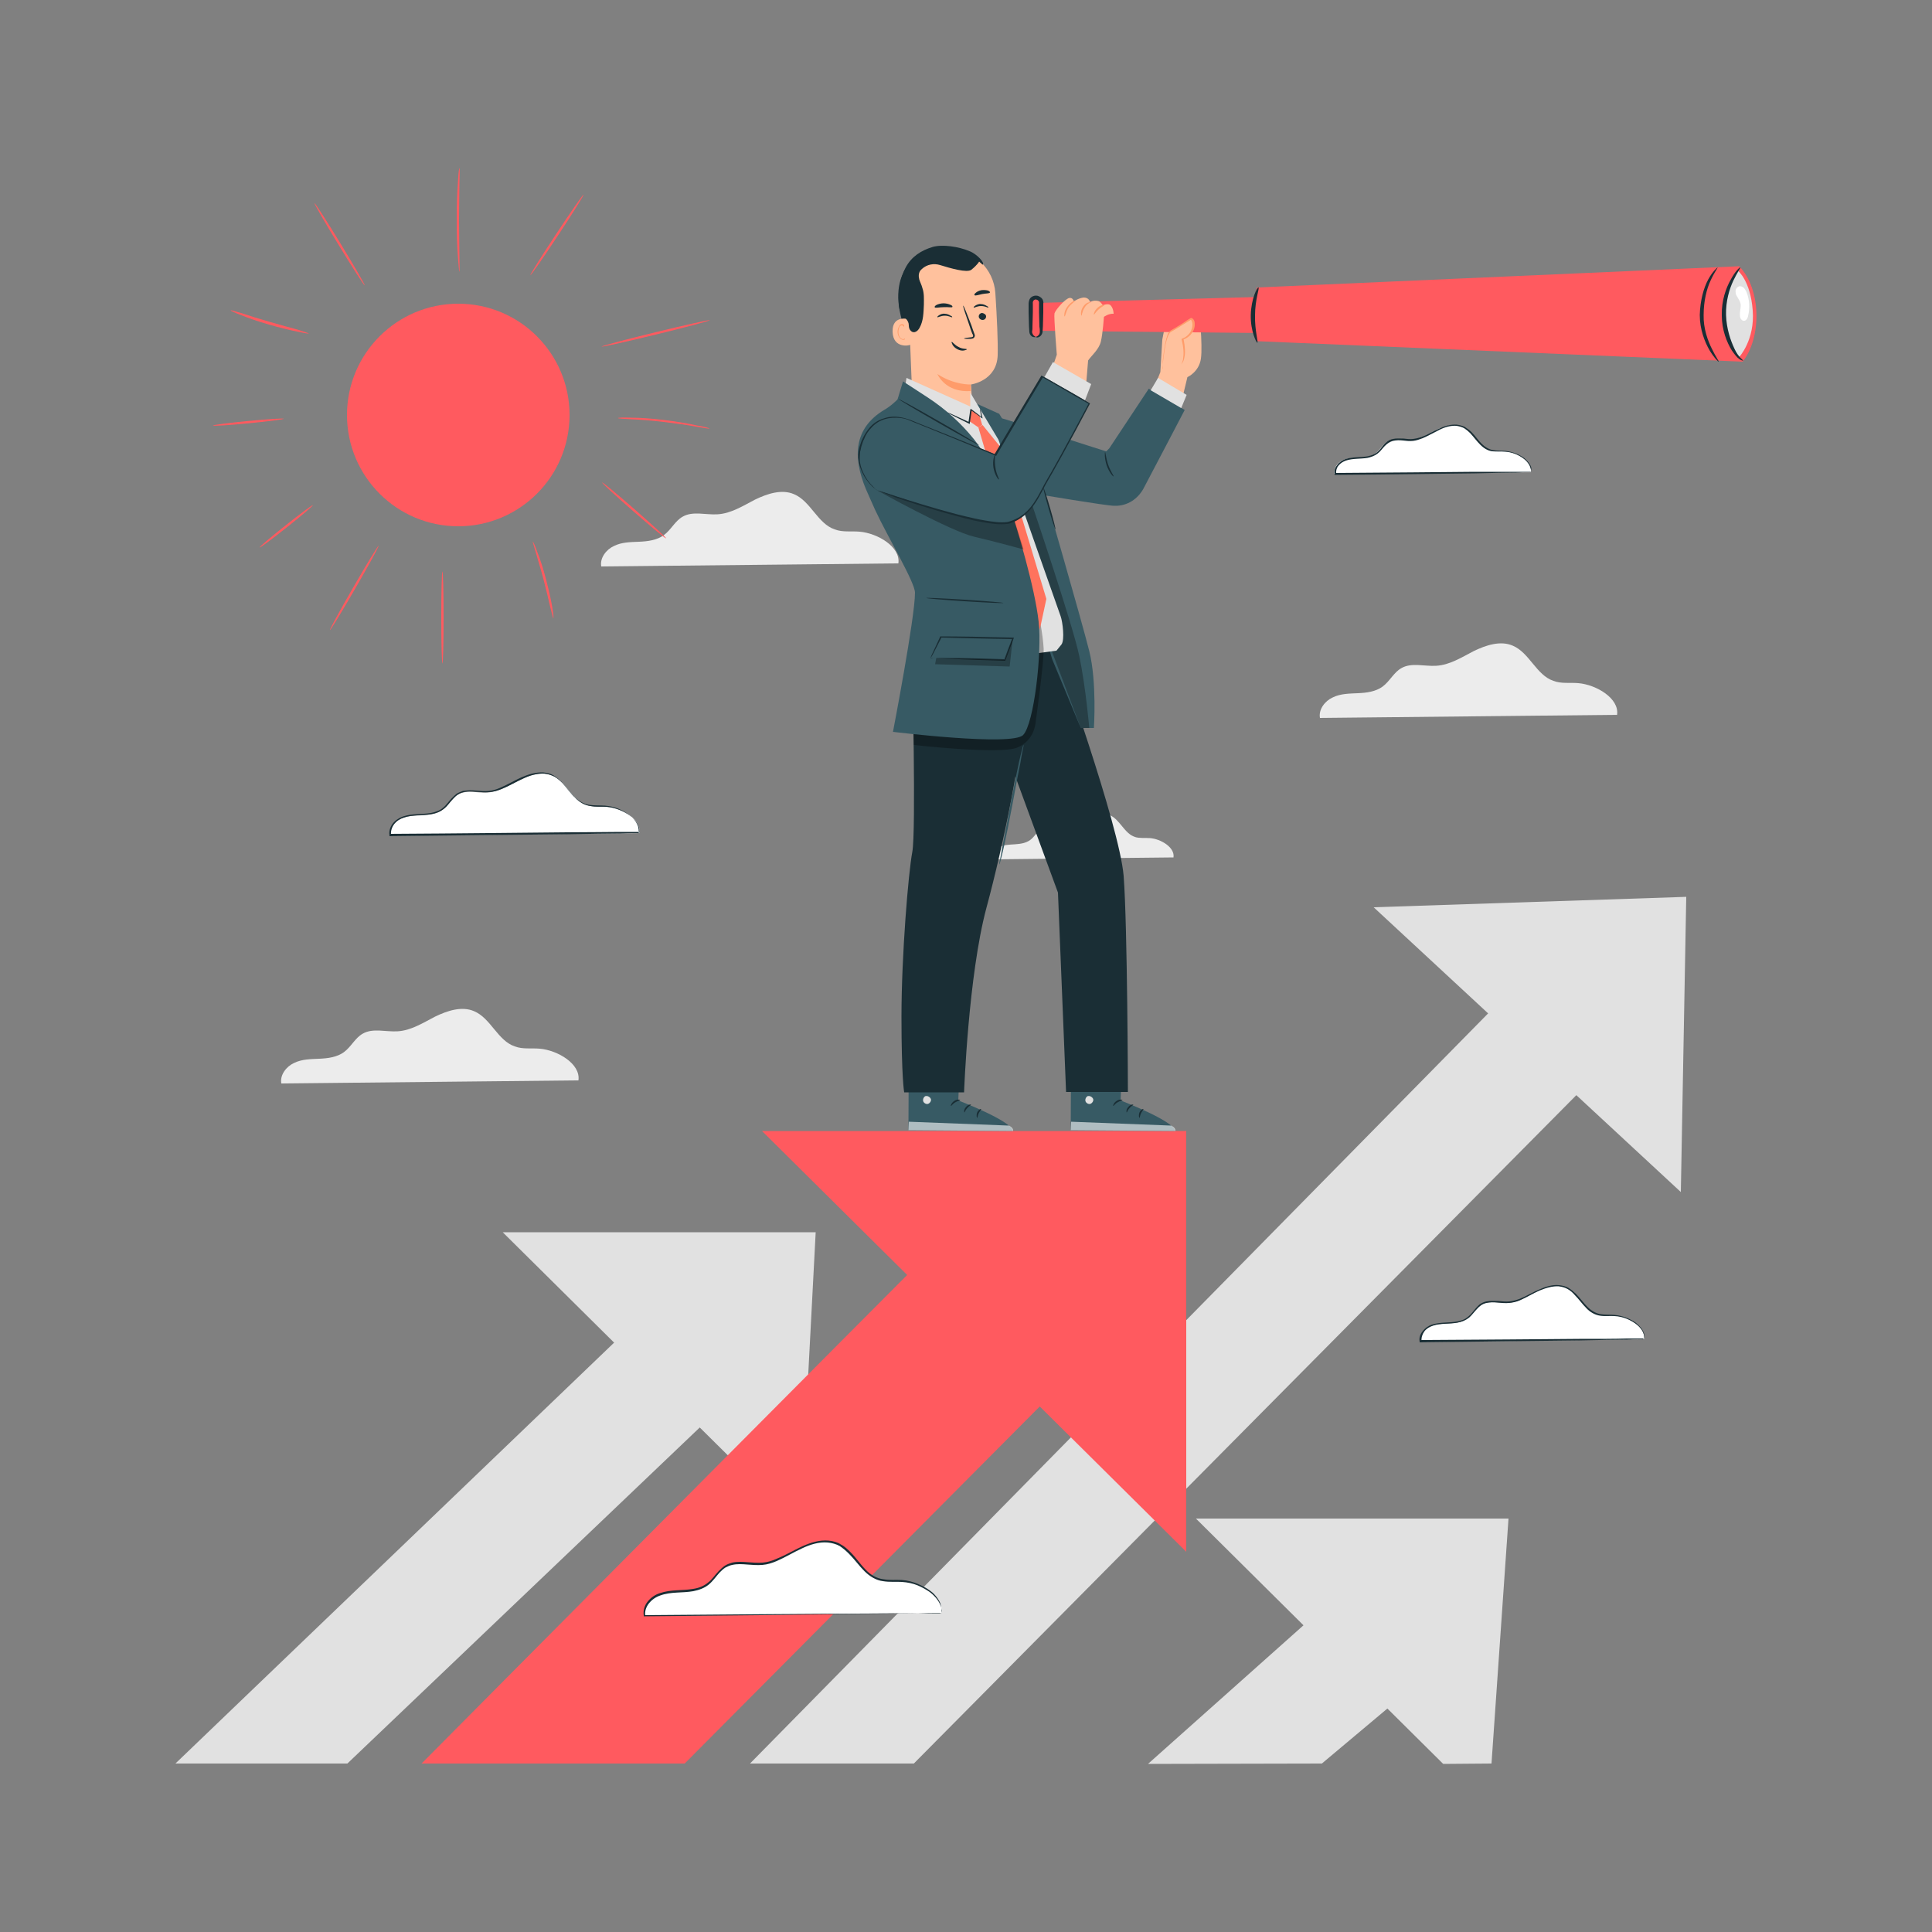 <?xml version="1.0" encoding="utf-8"?>
<!-- Generator: Adobe Illustrator 19.0.0, SVG Export Plug-In . SVG Version: 6.00 Build 0)  -->
<svg version="1.1" id="Layer_2" xmlns="http://www.w3.org/2000/svg" xmlns:xlink="http://www.w3.org/1999/xlink" x="0px" y="0px"
	 viewBox="0 0 500 500" style="enable-background:new 0 0 500 500;" xml:space="preserve">
<rect x="0" y="0" width="500" height="500" fill="#808080" stroke="none"/>
<style type="text/css">
	.st0{fill:#ECECEC;}
	.st1{fill:#E1E1E1;}
	.st2{fill:#FF5A5F;}
	.st3{fill:#FFFFFF;}
	.st4{fill:#1A2E35;}
	.st5{fill:#375A64;}
	.st6{opacity:0.6;}
	.st7{fill:#FFC19D;}
	.st8{fill:#FF9C6A;}
	.st9{opacity:0.3;}
	.st10{fill:#FF735D;}
</style>
<g id="XMLID_2919_">
	<g id="XMLID_2916_">
		<g id="XMLID_2917_">
			<path id="XMLID_2918_" class="st0" d="M418.5,185c0.6-4.3-5.4-7.8-10-8.2c-2.2-0.2-4.4,0.2-6.5-0.6c-4.4-1.5-6.2-7.3-10.5-9.1
				c-3.2-1.4-7-0.1-10.1,1.4c-3.1,1.6-6.2,3.6-9.7,3.8c-3,0.2-6.4-0.9-9,0.6c-2,1.1-3,3.4-4.9,4.8c-1.8,1.3-4.1,1.6-6.4,1.7
				c-2.2,0.1-4.5,0.1-6.5,1.1c-2,0.9-3.7,3.1-3.3,5.3L418.5,185z"/>
		</g>
	</g>
	<g id="XMLID_2913_">
		<g id="XMLID_2914_">
			<path id="XMLID_2915_" class="st0" d="M232.5,145.8c0.6-4.3-5.4-7.8-10-8.2c-2.2-0.2-4.4,0.2-6.5-0.6c-4.4-1.5-6.2-7.3-10.5-9.1
				c-3.2-1.4-7-0.1-10.1,1.4c-3.1,1.6-6.2,3.6-9.7,3.8c-3,0.2-6.4-0.9-9,0.6c-2,1.1-3,3.4-4.9,4.8c-1.8,1.3-4.1,1.6-6.4,1.7
				s-4.5,0.1-6.5,1.1c-2,0.9-3.7,3.1-3.3,5.3L232.5,145.8z"/>
		</g>
	</g>
	<g id="XMLID_2910_">
		<g id="XMLID_2911_">
			<path id="XMLID_2912_" class="st0" d="M149.7,279.6c0.6-4.3-5.4-7.8-10-8.2c-2.2-0.2-4.4,0.2-6.5-0.6c-4.4-1.5-6.2-7.3-10.5-9.1
				c-3.2-1.4-7-0.1-10.1,1.4c-3.1,1.6-6.2,3.6-9.7,3.8c-3,0.2-6.4-0.9-9,0.6c-2,1.1-3,3.4-4.9,4.8c-1.8,1.3-4.1,1.6-6.4,1.7
				c-2.2,0.1-4.5,0.1-6.5,1.1c-2,0.9-3.7,3.1-3.3,5.3L149.7,279.6z"/>
		</g>
	</g>
	<g id="XMLID_2907_">
		<g id="XMLID_2908_">
			<path id="XMLID_2909_" class="st0" d="M303.7,221.9c0.4-2.6-3.3-4.8-6.1-5c-1.3-0.1-2.7,0.1-3.9-0.3c-2.7-0.9-3.8-4.4-6.4-5.6
				c-2-0.8-4.3-0.1-6.2,0.9c-1.9,1-3.8,2.2-6,2.3c-1.9,0.1-3.9-0.6-5.5,0.3c-1.2,0.7-1.9,2.1-3,2.9c-1.1,0.8-2.5,1-3.9,1.1
				c-1.4,0.1-2.8,0.1-4,0.7c-1.2,0.6-2.3,1.9-2,3.2L303.7,221.9z"/>
		</g>
	</g>
	<g id="XMLID_2902_">
		<polygon id="XMLID_2904_" class="st1" points="309.5,393 373.5,456.5 386,456.4 390.4,393 		"/>
		<polygon id="XMLID_2903_" class="st1" points="361.6,399 297.1,456.5 342.1,456.4 380.1,424.5 		"/>
	</g>
	<g id="XMLID_2899_">
		<polygon id="XMLID_2901_" class="st1" points="355.5,234.8 435,308.5 436.4,232.1 		"/>
		<polygon id="XMLID_2900_" class="st1" points="409,238 194.1,456.4 236.5,456.4 428.4,262.8 		"/>
	</g>
	<g id="XMLID_2896_">
		<polygon id="XMLID_2898_" class="st1" points="130.1,318.9 207.1,395.2 211.1,318.9 		"/>
		<polygon id="XMLID_2897_" class="st1" points="183.5,323.9 45.4,456.4 89.9,456.4 202.1,349.4 		"/>
	</g>
	<g id="XMLID_2893_">
		<polygon id="XMLID_2895_" class="st2" points="197.2,292.7 307,401.6 307,292.7 		"/>
		<path id="XMLID_2894_" class="st2" d="M269.7,295.1c-2.5,2-160.6,161.3-160.6,161.3h68.1l124.3-125L269.7,295.1z"/>
	</g>
	<g id="XMLID_2854_">
		<g id="XMLID_2891_">
			<circle id="XMLID_2892_" class="st2" cx="118.6" cy="107.4" r="28.8"/>
		</g>
		<g id="XMLID_3990_">
			<g id="XMLID_2888_">
				<g id="XMLID_2889_">
					<ellipse id="XMLID_2890_" class="st2" cx="114.5" cy="159.8" rx="0.3" ry="11.9"/>
				</g>
			</g>
			<g id="XMLID_2885_">
				<g id="XMLID_2886_">
					
						<ellipse id="XMLID_2887_" transform="matrix(0.5 -0.866 0.866 0.5 -85.973 155.468)" class="st2" cx="91.7" cy="152.2" rx="12.6" ry="0.3"/>
				</g>
			</g>
			<g id="XMLID_2882_">
				<g id="XMLID_2883_">
					
						<ellipse id="XMLID_2884_" transform="matrix(0.783 -0.622 0.622 0.783 -68.653 75.656)" class="st2" cx="74.1" cy="136.2" rx="8.8" ry="0.3"/>
				</g>
			</g>
			<g id="XMLID_2879_">
				<g id="XMLID_2880_">
					<path id="XMLID_2881_" class="st2" d="M143.2,160c-0.1,0-0.3-1.1-0.8-2.9c-0.4-1.8-1-4.3-1.7-7c-0.7-2.7-1.5-5.2-2-7
						c-0.5-1.8-0.9-2.9-0.8-2.9c0.1,0,0.6,1,1.2,2.8c0.7,1.7,1.5,4.2,2.2,6.9c0.7,2.7,1.3,5.3,1.6,7.1
						C143.2,158.8,143.3,160,143.2,160z"/>
				</g>
			</g>
			<g id="XMLID_2876_">
				<g id="XMLID_2877_">
					
						<ellipse id="XMLID_2878_" transform="matrix(0.753 0.658 -0.658 0.753 127.455 -75.357)" class="st2" cx="164.1" cy="132.1" rx="11" ry="0.3"/>
				</g>
			</g>
			<g id="XMLID_2873_">
				<g id="XMLID_2874_">
					<path id="XMLID_2875_" class="st2" d="M183.6,110.9c0,0.1-1.3-0.1-3.5-0.5c-2.1-0.4-5.1-0.8-8.3-1.2c-3.3-0.4-6.2-0.6-8.4-0.7
						c-2.2-0.1-3.5-0.2-3.5-0.3c0-0.1,1.3-0.2,3.5-0.1c2.2,0,5.2,0.2,8.5,0.6c3.3,0.4,6.2,0.9,8.4,1.4
						C182.3,110.4,183.6,110.8,183.6,110.9z"/>
				</g>
			</g>
			<g id="XMLID_2870_">
				<g id="XMLID_2871_">
					
						<ellipse id="XMLID_2872_" transform="matrix(0.972 -0.237 0.237 0.972 -15.608 42.593)" class="st2" cx="169.6" cy="86.3" rx="14.4" ry="0.3"/>
				</g>
			</g>
			<g id="XMLID_2867_">
				<g id="XMLID_2868_">
					
						<ellipse id="XMLID_2869_" transform="matrix(0.551 -0.834 0.834 0.551 13.985 147.549)" class="st2" cx="144.2" cy="60.8" rx="12.5" ry="0.3"/>
				</g>
			</g>
			<g id="XMLID_2864_">
				<g id="XMLID_2865_">
					<path id="XMLID_2866_" class="st2" d="M118.9,43.5c0.1,0,0.1,1.5,0,3.9c0,2.4-0.1,5.8-0.1,9.5c0,3.7,0.1,7.1,0.1,9.5
						c0,2.4,0.1,3.9,0,3.9c-0.1,0-0.2-1.5-0.4-3.9c-0.2-2.4-0.3-5.8-0.3-9.5c0-3.7,0.1-7.1,0.3-9.5C118.6,45,118.8,43.5,118.9,43.5z
						"/>
				</g>
			</g>
			<g id="XMLID_2861_">
				<g id="XMLID_2862_">
					
						<ellipse id="XMLID_2863_" transform="matrix(0.521 0.853 -0.853 0.521 96.082 -44.747)" class="st2" cx="87.9" cy="63.3" rx="12.5" ry="0.3"/>
				</g>
			</g>
			<g id="XMLID_2858_">
				<g id="XMLID_2859_">
					<path id="XMLID_2860_" class="st2" d="M79.9,86.3c0,0.1-1.2-0.1-3.1-0.5c-1.9-0.4-4.4-1-7.2-1.8c-2.8-0.8-5.3-1.7-7.1-2.4
						c-1.8-0.7-2.9-1.2-2.8-1.3c0-0.1,1.2,0.3,3,0.8c1.8,0.6,4.3,1.4,7.1,2.2c2.8,0.8,5.3,1.5,7.2,2C78.7,85.9,79.9,86.2,79.9,86.3z
						"/>
				</g>
			</g>
			<g id="XMLID_2855_">
				<g id="XMLID_2856_">
					
						<ellipse id="XMLID_2857_" transform="matrix(0.995 -9.571518e-002 9.571518e-002 0.995 -10.167 6.654)" class="st2" cx="64.3" cy="109.3" rx="9.2" ry="0.3"/>
				</g>
			</g>
		</g>
	</g>
	<g id="XMLID_2848_">
		<g id="XMLID_2849_">
			<g id="XMLID_2850_">
				<path id="XMLID_2853_" class="st3" d="M425.5,346.6c0.4-3.2-4.1-5.9-7.5-6.1c-1.6-0.1-3.3,0.1-4.9-0.4c-3.3-1.2-4.7-5.5-7.9-6.9
					c-2.4-1-5.2-0.1-7.6,1.1c-2.4,1.2-4.7,2.7-7.3,2.9c-2.3,0.1-4.8-0.7-6.8,0.4c-1.5,0.8-2.3,2.6-3.7,3.6c-1.3,1-3.1,1.2-4.8,1.3
					c-1.7,0.1-3.4,0.1-4.9,0.8c-1.5,0.7-2.8,2.3-2.5,4L425.5,346.6z"/>
				<g id="XMLID_2851_">
					<path id="XMLID_2852_" class="st4" d="M425.5,346.6c0,0-0.1,0-0.3,0c-0.2,0-0.5,0-0.8,0c-0.8,0-1.9,0-3.3,0.1
						c-2.9,0-7.1,0.1-12.3,0.2c-10.4,0.1-24.9,0.3-41.2,0.5l-0.2,0l0-0.2c-0.2-1,0.2-2,0.8-2.7c0.6-0.8,1.5-1.4,2.4-1.7
						c2.2-0.7,4.4-0.4,6.5-0.8c1-0.2,2-0.5,2.8-1.2c0.8-0.6,1.4-1.5,2.1-2.3c0.4-0.4,0.7-0.8,1.2-1.1c0.5-0.3,1-0.5,1.5-0.6
						c1-0.2,2.1-0.1,3.1-0.1c1,0.1,2,0.2,2.9,0.1c0.9-0.1,1.9-0.4,2.7-0.7c1.7-0.7,3.3-1.7,5-2.4c1.6-0.7,3.4-1.3,5.1-1.1
						c0.9,0.1,1.7,0.3,2.4,0.7c0.7,0.4,1.3,1,1.9,1.5c1.1,1.1,2,2.4,3,3.4c1,1,2.2,1.7,3.4,1.9c1.3,0.2,2.5,0.1,3.6,0.2
						c2.3,0.2,4.2,1.1,5.5,2c1.3,1,2,2.1,2.2,2.9C425.7,346.1,425.5,346.6,425.5,346.6c0,0,0.1-0.5-0.1-1.3
						c-0.2-0.8-0.9-1.9-2.2-2.8c-1.3-0.9-3.1-1.8-5.4-1.9c-1.1-0.1-2.4,0.1-3.7-0.1c-1.3-0.2-2.6-0.9-3.6-2c-1-1-1.9-2.3-3-3.4
						c-0.5-0.6-1.1-1.1-1.8-1.5c-0.7-0.4-1.5-0.6-2.3-0.7c-1.6-0.1-3.3,0.4-5,1.1c-1.6,0.7-3.2,1.7-5,2.5c-0.9,0.4-1.8,0.6-2.8,0.7
						c-1,0.1-2,0-3-0.1c-1-0.1-2-0.1-2.9,0.1c-1,0.2-1.8,0.8-2.4,1.5c-0.7,0.7-1.3,1.6-2.1,2.3c-0.9,0.7-1.9,1.1-3,1.3
						c-2.1,0.4-4.4,0.1-6.4,0.8c-0.9,0.3-1.7,0.8-2.2,1.5c-0.5,0.7-0.8,1.6-0.7,2.4l-0.2-0.2c16.2-0.1,30.6-0.2,41-0.3
						c5.2,0,9.4,0,12.3-0.1c1.4,0,2.6,0,3.3,0c0.4,0,0.7,0,0.9,0C425.4,346.6,425.5,346.6,425.5,346.6z"/>
				</g>
			</g>
		</g>
	</g>
	<g id="XMLID_2842_">
		<g id="XMLID_2843_">
			<g id="XMLID_2844_">
				<path id="XMLID_2847_" class="st3" d="M243.7,417.4c0.6-4.3-5.4-7.8-10-8.2c-2.2-0.2-4.4,0.2-6.5-0.6c-4.4-1.5-6.2-7.3-10.5-9.1
					c-3.2-1.4-7-0.1-10.1,1.4c-3.1,1.6-6.2,3.6-9.7,3.8c-3,0.2-6.4-0.9-9,0.6c-2,1.1-3,3.4-4.9,4.8c-1.8,1.3-4.1,1.6-6.4,1.7
					c-2.2,0.1-4.5,0.1-6.5,1.1s-3.7,3.1-3.3,5.3L243.7,417.4z"/>
				<g id="XMLID_2845_">
					<path id="XMLID_2846_" class="st4" d="M243.7,417.4c0,0-0.1,0-0.4,0c-0.3,0-0.6,0-1.1,0c-1,0-2.5,0-4.4,0.1
						c-3.8,0.1-9.4,0.1-16.3,0.2c-13.9,0.2-33.1,0.4-54.7,0.6l-0.2,0l0-0.2c-0.2-1.3,0.2-2.6,1-3.6c0.8-1,1.9-1.8,3.2-2.2
						c2.9-1,5.8-0.6,8.6-1.1c1.4-0.2,2.7-0.7,3.8-1.6c1.1-0.8,1.8-2,2.8-3c0.5-0.5,1-1,1.6-1.4c0.6-0.4,1.3-0.6,1.9-0.8
						c1.4-0.3,2.7-0.2,4-0.1c1.3,0.1,2.6,0.2,3.9,0.1c1.3-0.1,2.5-0.5,3.6-1c2.3-0.9,4.4-2.2,6.6-3.2c2.2-1,4.5-1.7,6.8-1.5
						c1.1,0.1,2.3,0.4,3.2,1c1,0.5,1.8,1.3,2.5,2c1.5,1.5,2.6,3.2,3.9,4.5c1.3,1.4,2.9,2.3,4.6,2.5c1.7,0.3,3.3,0.1,4.8,0.2
						c1.5,0.1,2.9,0.5,4.1,1c1.2,0.5,2.3,1.1,3.1,1.7c0.9,0.6,1.5,1.3,2,2c0.5,0.7,0.8,1.3,0.9,1.9c0.1,0.6,0.2,1,0.1,1.3
						C243.7,417.3,243.7,417.4,243.7,417.4s0-0.2,0-0.4c0-0.3,0-0.7-0.2-1.2c-0.3-1.1-1.2-2.5-2.9-3.8c-0.9-0.6-1.9-1.2-3.1-1.7
						c-1.2-0.5-2.6-0.8-4.1-0.9c-1.5-0.1-3.1,0.1-4.9-0.2c-1.7-0.2-3.4-1.2-4.8-2.6c-1.4-1.4-2.5-3-4-4.5c-0.7-0.7-1.5-1.4-2.4-2
						c-0.9-0.5-2-0.8-3.1-0.9c-2.2-0.2-4.5,0.5-6.6,1.5c-2.2,1-4.3,2.3-6.6,3.3c-1.2,0.5-2.4,0.9-3.7,1c-1.3,0.1-2.6,0-3.9-0.1
						c-1.3-0.1-2.6-0.2-3.9,0.1c-0.6,0.1-1.2,0.4-1.8,0.7c-0.6,0.4-1,0.8-1.5,1.3c-0.9,1-1.7,2.2-2.8,3.1c-1.1,0.9-2.5,1.4-4,1.7
						c-2.8,0.5-5.8,0.1-8.5,1.1c-1.2,0.4-2.2,1.1-3,2.1c-0.7,0.9-1.1,2.1-0.9,3.2l-0.2-0.2c21.5-0.2,40.7-0.3,54.5-0.4
						c6.9,0,12.5-0.1,16.3-0.1c1.9,0,3.4,0,4.4,0c0.5,0,0.9,0,1.2,0C243.6,417.4,243.7,417.4,243.7,417.4z"/>
				</g>
			</g>
		</g>
	</g>
	<g id="XMLID_2836_">
		<g id="XMLID_2837_">
			<g id="XMLID_2838_">
				<path id="XMLID_2841_" class="st3" d="M165.5,215.6c0.5-3.6-4.6-6.5-8.4-6.8c-1.8-0.1-3.7,0.1-5.4-0.5c-3.7-1.3-5.2-6.1-8.8-7.6
					c-2.7-1.1-5.8-0.1-8.5,1.2c-2.6,1.3-5.2,3-8.2,3.2c-2.6,0.2-5.3-0.8-7.6,0.5c-1.7,0.9-2.5,2.9-4.1,4c-1.5,1.1-3.5,1.3-5.3,1.4
					c-1.9,0.1-3.8,0.1-5.5,0.9c-1.7,0.8-3.1,2.6-2.8,4.4L165.5,215.6z"/>
				<g id="XMLID_2839_">
					<path id="XMLID_2840_" class="st4" d="M165.5,215.6c0,0-0.1,0-0.3,0c-0.2,0-0.5,0-0.9,0c-0.9,0-2.1,0-3.7,0.1
						c-3.2,0-7.9,0.1-13.7,0.2c-11.6,0.1-27.8,0.3-45.9,0.5l-0.2,0l0-0.2c-0.2-1.1,0.2-2.2,0.8-3c0.7-0.9,1.6-1.5,2.7-1.9
						c2.4-0.8,4.9-0.5,7.2-0.9c1.1-0.2,2.3-0.6,3.1-1.3c0.9-0.7,1.5-1.7,2.3-2.5c0.4-0.4,0.8-0.8,1.3-1.2c0.5-0.3,1.1-0.5,1.6-0.7
						c1.2-0.2,2.3-0.2,3.4-0.1c1.1,0.1,2.2,0.2,3.2,0.1c1.1-0.1,2.1-0.4,3-0.8c1.9-0.8,3.7-1.9,5.5-2.7c1.8-0.8,3.8-1.4,5.7-1.3
						c1,0.1,1.9,0.3,2.7,0.8c0.8,0.5,1.5,1.1,2.1,1.7c1.2,1.3,2.2,2.7,3.3,3.8c1.1,1.1,2.4,1.9,3.8,2.1c1.4,0.2,2.8,0.1,4.1,0.2
						c2.6,0.2,4.6,1.2,6.1,2.3c1.5,1.1,2.2,2.3,2.5,3.3c0.1,0.5,0.1,0.8,0.1,1.1C165.5,215.5,165.5,215.6,165.5,215.6s0-0.1,0-0.4
						c0-0.2,0-0.6-0.1-1c-0.2-0.9-1-2.1-2.5-3.2c-1.4-1-3.5-2-6-2.2c-1.3-0.1-2.6,0.1-4.1-0.2c-1.5-0.2-2.9-1-4-2.2
						c-1.2-1.1-2.1-2.5-3.3-3.8c-0.6-0.6-1.3-1.2-2-1.6c-0.8-0.4-1.7-0.7-2.6-0.8c-1.8-0.1-3.7,0.4-5.5,1.3
						c-1.8,0.8-3.6,1.9-5.6,2.7c-1,0.4-2,0.7-3.2,0.8c-1.1,0.1-2.2,0-3.3-0.1c-1.1-0.1-2.2-0.2-3.3,0.1c-1.1,0.2-2,0.9-2.7,1.7
						c-0.8,0.8-1.4,1.8-2.4,2.6c-1,0.8-2.1,1.2-3.3,1.4c-2.4,0.4-4.9,0.1-7.1,0.9c-1,0.3-1.9,0.9-2.5,1.7c-0.6,0.8-0.9,1.8-0.8,2.7
						l-0.2-0.2c18.1-0.1,34.2-0.3,45.8-0.4c5.8,0,10.5-0.1,13.7-0.1c1.6,0,2.9,0,3.7,0c0.4,0,0.7,0,1,0
						C165.3,215.6,165.5,215.6,165.5,215.6z"/>
				</g>
			</g>
		</g>
	</g>
	<g id="XMLID_2830_">
		<g id="XMLID_2831_">
			<g id="XMLID_2832_">
				<path id="XMLID_2835_" class="st3" d="M396.2,122.2c0.4-2.8-3.6-5.1-6.6-5.4c-1.4-0.1-2.9,0.1-4.3-0.4c-2.9-1-4.1-4.8-7-6
					c-2.1-0.9-4.6-0.1-6.7,0.9c-2.1,1-4.1,2.4-6.4,2.5c-2,0.1-4.2-0.6-6,0.4c-1.3,0.7-2,2.2-3.2,3.1c-1.2,0.9-2.7,1.1-4.2,1.1
					c-1.5,0.1-3,0.1-4.3,0.7c-1.3,0.6-2.4,2-2.2,3.5L396.2,122.2z"/>
				<g id="XMLID_2833_">
					<path id="XMLID_2834_" class="st4" d="M396.2,122.2c0,0-0.1,0-0.2,0c-0.2,0-0.4,0-0.7,0c-0.7,0-1.7,0-2.9,0.1
						c-2.6,0-6.2,0.1-10.7,0.2c-9.2,0.1-21.9,0.3-36.1,0.4l-0.2,0l0-0.2c-0.2-0.9,0.1-1.7,0.7-2.4c0.5-0.7,1.3-1.2,2.1-1.5
						c1.9-0.6,3.9-0.4,5.7-0.7c0.9-0.2,1.8-0.5,2.4-1c0.7-0.5,1.2-1.3,1.8-2c0.6-0.7,1.4-1.3,2.4-1.5c0.9-0.2,1.8-0.1,2.7-0.1
						c0.9,0.1,1.7,0.2,2.5,0.1c0.8-0.1,1.6-0.3,2.4-0.6c1.5-0.6,2.9-1.5,4.4-2.1c1.4-0.7,3-1.1,4.5-1c0.8,0.1,1.5,0.3,2.1,0.6
						c0.6,0.4,1.2,0.8,1.7,1.3c1,1,1.7,2.1,2.6,3c0.9,0.9,1.9,1.5,3,1.7c1.1,0.2,2.2,0.1,3.2,0.2c2,0.2,3.7,1,4.8,1.8
						c1.1,0.9,1.8,1.9,1.9,2.6C396.3,121.8,396.1,122.2,396.2,122.2c0,0,0.1-0.4-0.1-1.1c-0.2-0.7-0.8-1.7-1.9-2.5
						c-1.1-0.8-2.7-1.6-4.7-1.7c-1-0.1-2.1,0-3.2-0.1c-1.2-0.1-2.3-0.8-3.2-1.7c-0.9-0.9-1.7-2-2.6-3c-0.5-0.5-1-0.9-1.6-1.3
						c-0.6-0.3-1.3-0.5-2-0.6c-1.4-0.1-2.9,0.3-4.3,1c-1.4,0.7-2.8,1.5-4.4,2.2c-0.8,0.3-1.6,0.6-2.5,0.7c-0.9,0.1-1.8,0-2.6-0.1
						c-0.9-0.1-1.7-0.1-2.6,0.1c-0.8,0.2-1.5,0.7-2.1,1.3c-0.6,0.6-1.1,1.4-1.9,2c-0.8,0.6-1.7,0.9-2.6,1.1
						c-1.9,0.3-3.8,0.1-5.6,0.7c-0.8,0.3-1.4,0.7-1.9,1.3c-0.5,0.6-0.7,1.4-0.6,2.1l-0.2-0.2c14.2-0.1,26.8-0.2,36-0.3
						c4.5,0,8.2,0,10.8,0c1.3,0,2.2,0,2.9,0c0.3,0,0.6,0,0.8,0C396.1,122.2,396.2,122.2,396.2,122.2z"/>
				</g>
			</g>
		</g>
	</g>
	<g id="XMLID_2_">
		<g id="XMLID_2738_">
			<g id="XMLID_2739_">
				<g id="XMLID_2740_">
					<g id="XMLID_2818_">
						<g id="XMLID_2819_">
							<g id="XMLID_2820_">
								<g id="XMLID_2821_">
									<g id="XMLID_2822_">
										<g id="XMLID_2823_">
											<g id="XMLID_2824_">
												<g id="XMLID_2825_">
													<g id="XMLID_2826_">
														<g id="XMLID_2827_">
															<g id="XMLID_2828_">
																<path id="XMLID_2829_" class="st5" d="M248.6,270.9l-0.6,13.9c0,0,13.9,5.3,14.1,7.9l-27-0.2l0.1-21.7L248.6,270.9z
																	"/>
															</g>
														</g>
													</g>
												</g>
											</g>
										</g>
									</g>
								</g>
							</g>
						</g>
					</g>
					<g id="XMLID_2805_">
						<g id="XMLID_2806_">
							<g id="XMLID_2807_">
								<g id="XMLID_2808_">
									<g id="XMLID_2809_">
										<g id="XMLID_2810_">
											<g id="XMLID_2811_">
												<g id="XMLID_2812_">
													<g id="XMLID_2813_">
														<g id="XMLID_2814_">
															<g id="XMLID_2815_">
																<g id="XMLID_2816_">
																	<path id="XMLID_2817_" class="st1" d="M239.7,283.6c-0.5,0.1-0.9,0.7-0.8,1.3c0.1,0.5,0.7,0.9,1.2,0.8
																		c0.5-0.1,1-0.8,0.8-1.3c-0.2-0.5-0.9-0.9-1.4-0.7"/>
																</g>
															</g>
														</g>
													</g>
												</g>
											</g>
										</g>
									</g>
								</g>
							</g>
						</g>
					</g>
					<g id="XMLID_2793_" class="st6">
						<g id="XMLID_2794_">
							<g id="XMLID_2795_">
								<g id="XMLID_2796_">
									<g id="XMLID_2797_">
										<g id="XMLID_2798_">
											<g id="XMLID_2799_">
												<g id="XMLID_2800_">
													<g id="XMLID_2801_">
														<g id="XMLID_2802_">
															<g id="XMLID_2803_">
																<path id="XMLID_2804_" class="st3" d="M235.1,292.5l0.1-2.2l25.9,1c0,0,1.2,0.5,1.1,1.4L235.1,292.5z"/>
															</g>
														</g>
													</g>
												</g>
											</g>
										</g>
									</g>
								</g>
							</g>
						</g>
					</g>
					<g id="XMLID_2780_">
						<g id="XMLID_2781_">
							<g id="XMLID_2782_">
								<g id="XMLID_2783_">
									<g id="XMLID_2784_">
										<g id="XMLID_2785_">
											<g id="XMLID_2786_">
												<g id="XMLID_2787_">
													<g id="XMLID_2788_">
														<g id="XMLID_2789_">
															<g id="XMLID_2790_">
																<g id="XMLID_2791_">
																	<path id="XMLID_2792_" class="st4" d="M248.5,284.7c0,0.1-0.7,0.2-1.3,0.6c-0.7,0.4-1,1-1.1,0.9
																		c-0.1,0,0.1-0.8,0.9-1.3C247.7,284.4,248.5,284.6,248.5,284.7z"/>
																</g>
															</g>
														</g>
													</g>
												</g>
											</g>
										</g>
									</g>
								</g>
							</g>
						</g>
					</g>
					<g id="XMLID_2767_">
						<g id="XMLID_2768_">
							<g id="XMLID_2769_">
								<g id="XMLID_2770_">
									<g id="XMLID_2771_">
										<g id="XMLID_2772_">
											<g id="XMLID_2773_">
												<g id="XMLID_2774_">
													<g id="XMLID_2775_">
														<g id="XMLID_2776_">
															<g id="XMLID_2777_">
																<g id="XMLID_2778_">
																	<path id="XMLID_2779_" class="st4" d="M251.3,285.9c0,0.1-0.5,0.3-1,0.9c-0.5,0.5-0.6,1.1-0.7,1.1
																		c-0.1,0-0.2-0.8,0.4-1.4C250.5,285.8,251.3,285.8,251.3,285.9z"/>
																</g>
															</g>
														</g>
													</g>
												</g>
											</g>
										</g>
									</g>
								</g>
							</g>
						</g>
					</g>
					<g id="XMLID_2754_">
						<g id="XMLID_2755_">
							<g id="XMLID_2756_">
								<g id="XMLID_2757_">
									<g id="XMLID_2758_">
										<g id="XMLID_2759_">
											<g id="XMLID_2760_">
												<g id="XMLID_2761_">
													<g id="XMLID_2762_">
														<g id="XMLID_2763_">
															<g id="XMLID_2764_">
																<g id="XMLID_2765_">
																	<path id="XMLID_2766_" class="st4" d="M252.9,289.3c-0.1,0-0.3-0.6,0-1.4c0.3-0.7,1-1,1-0.9
																		c0.1,0.1-0.3,0.5-0.6,1.1C253,288.7,253,289.3,252.9,289.3z"/>
																</g>
															</g>
														</g>
													</g>
												</g>
											</g>
										</g>
									</g>
								</g>
							</g>
						</g>
					</g>
					<g id="XMLID_2741_">
						<g id="XMLID_2742_">
							<g id="XMLID_2743_">
								<g id="XMLID_2744_">
									<g id="XMLID_2745_">
										<g id="XMLID_2746_">
											<g id="XMLID_2747_">
												<g id="XMLID_2748_">
													<g id="XMLID_2749_">
														<g id="XMLID_2750_">
															<g id="XMLID_2751_">
																<g id="XMLID_2752_">
																	<path id="XMLID_2753_" class="st4" d="M248.2,281.5c-0.1,0.1-0.7-0.1-1.4,0c-0.7,0-1.3,0.3-1.4,0.2
																		c-0.1-0.1,0.5-0.6,1.4-0.6C247.7,281,248.3,281.4,248.2,281.5z"/>
																</g>
															</g>
														</g>
													</g>
												</g>
											</g>
										</g>
									</g>
								</g>
							</g>
						</g>
					</g>
				</g>
			</g>
		</g>
		<g id="XMLID_2646_">
			<g id="XMLID_2647_">
				<g id="XMLID_2648_">
					<g id="XMLID_2726_">
						<g id="XMLID_2727_">
							<g id="XMLID_2728_">
								<g id="XMLID_2729_">
									<g id="XMLID_2730_">
										<g id="XMLID_2731_">
											<g id="XMLID_2732_">
												<g id="XMLID_2733_">
													<g id="XMLID_2734_">
														<g id="XMLID_2735_">
															<g id="XMLID_2736_">
																<path id="XMLID_2737_" class="st5" d="M290.6,270.9l-0.6,13.9c0,0,13.9,5.3,14.1,7.9l-27-0.2l0.1-21.7L290.6,270.9z
																	"/>
															</g>
														</g>
													</g>
												</g>
											</g>
										</g>
									</g>
								</g>
							</g>
						</g>
					</g>
					<g id="XMLID_2713_">
						<g id="XMLID_2714_">
							<g id="XMLID_2715_">
								<g id="XMLID_2716_">
									<g id="XMLID_2717_">
										<g id="XMLID_2718_">
											<g id="XMLID_2719_">
												<g id="XMLID_2720_">
													<g id="XMLID_2721_">
														<g id="XMLID_2722_">
															<g id="XMLID_2723_">
																<g id="XMLID_2724_">
																	<path id="XMLID_2725_" class="st1" d="M281.7,283.6c-0.5,0.1-0.9,0.7-0.8,1.3c0.1,0.5,0.7,0.9,1.2,0.8
																		c0.5-0.1,1-0.8,0.8-1.3c-0.2-0.5-0.9-0.9-1.4-0.7"/>
																</g>
															</g>
														</g>
													</g>
												</g>
											</g>
										</g>
									</g>
								</g>
							</g>
						</g>
					</g>
					<g id="XMLID_2701_" class="st6">
						<g id="XMLID_2702_">
							<g id="XMLID_2703_">
								<g id="XMLID_2704_">
									<g id="XMLID_2705_">
										<g id="XMLID_2706_">
											<g id="XMLID_2707_">
												<g id="XMLID_2708_">
													<g id="XMLID_2709_">
														<g id="XMLID_2710_">
															<g id="XMLID_2711_">
																<path id="XMLID_2712_" class="st3" d="M277.1,292.5l0.1-2.2l25.9,1c0,0,1.2,0.5,1.1,1.4L277.1,292.5z"/>
															</g>
														</g>
													</g>
												</g>
											</g>
										</g>
									</g>
								</g>
							</g>
						</g>
					</g>
					<g id="XMLID_2688_">
						<g id="XMLID_2689_">
							<g id="XMLID_2690_">
								<g id="XMLID_2691_">
									<g id="XMLID_2692_">
										<g id="XMLID_2693_">
											<g id="XMLID_2694_">
												<g id="XMLID_2695_">
													<g id="XMLID_2696_">
														<g id="XMLID_2697_">
															<g id="XMLID_2698_">
																<g id="XMLID_2699_">
																	<path id="XMLID_2700_" class="st4" d="M290.5,284.7c0,0.1-0.7,0.2-1.3,0.6c-0.7,0.4-1,1-1.1,0.9
																		c-0.1,0,0.1-0.8,0.9-1.3C289.7,284.4,290.5,284.6,290.5,284.7z"/>
																</g>
															</g>
														</g>
													</g>
												</g>
											</g>
										</g>
									</g>
								</g>
							</g>
						</g>
					</g>
					<g id="XMLID_2675_">
						<g id="XMLID_2676_">
							<g id="XMLID_2677_">
								<g id="XMLID_2678_">
									<g id="XMLID_2679_">
										<g id="XMLID_2680_">
											<g id="XMLID_2681_">
												<g id="XMLID_2682_">
													<g id="XMLID_2683_">
														<g id="XMLID_2684_">
															<g id="XMLID_2685_">
																<g id="XMLID_2686_">
																	<path id="XMLID_2687_" class="st4" d="M293.3,285.9c0,0.1-0.5,0.3-1,0.9c-0.5,0.5-0.6,1.1-0.7,1.1
																		c-0.1,0-0.2-0.8,0.4-1.4C292.5,285.8,293.3,285.8,293.3,285.9z"/>
																</g>
															</g>
														</g>
													</g>
												</g>
											</g>
										</g>
									</g>
								</g>
							</g>
						</g>
					</g>
					<g id="XMLID_2662_">
						<g id="XMLID_2663_">
							<g id="XMLID_2664_">
								<g id="XMLID_2665_">
									<g id="XMLID_2666_">
										<g id="XMLID_2667_">
											<g id="XMLID_2668_">
												<g id="XMLID_2669_">
													<g id="XMLID_2670_">
														<g id="XMLID_2671_">
															<g id="XMLID_2672_">
																<g id="XMLID_2673_">
																	<path id="XMLID_2674_" class="st4" d="M294.9,289.3c-0.1,0-0.3-0.6,0-1.4c0.3-0.7,1-1,1-0.9
																		c0.1,0.1-0.3,0.5-0.6,1.1C295,288.7,295,289.3,294.9,289.3z"/>
																</g>
															</g>
														</g>
													</g>
												</g>
											</g>
										</g>
									</g>
								</g>
							</g>
						</g>
					</g>
					<g id="XMLID_2649_">
						<g id="XMLID_2650_">
							<g id="XMLID_2651_">
								<g id="XMLID_2652_">
									<g id="XMLID_2653_">
										<g id="XMLID_2654_">
											<g id="XMLID_2655_">
												<g id="XMLID_2656_">
													<g id="XMLID_2657_">
														<g id="XMLID_2658_">
															<g id="XMLID_2659_">
																<g id="XMLID_2660_">
																	<path id="XMLID_2661_" class="st4" d="M290.2,281.5c-0.1,0.1-0.7-0.1-1.4,0c-0.7,0-1.3,0.3-1.4,0.2
																		c-0.1-0.1,0.5-0.6,1.4-0.6C289.7,281,290.3,281.4,290.2,281.5z"/>
																</g>
															</g>
														</g>
													</g>
												</g>
											</g>
										</g>
									</g>
								</g>
							</g>
						</g>
					</g>
				</g>
			</g>
		</g>
		<g id="XMLID_2433_">
			<g id="XMLID_2437_">
				<g id="XMLID_2438_">
					<g id="XMLID_2440_">
						<g id="XMLID_2442_">
							<g id="XMLID_2443_">
								<g id="XMLID_2637_">
									<g id="XMLID_2638_">
										<g id="XMLID_2639_">
											<g id="XMLID_2640_">
												<g id="XMLID_2641_">
													<g id="XMLID_2642_">
														<g id="XMLID_2643_">
															<g id="XMLID_2644_">
																<path id="XMLID_2645_" class="st4" d="M235.2,88.2c-1-2.6-1.9-5.2-2.4-8c-0.5-2.7-0.5-5.6,0.4-8.2
																	c0.1-0.4,1.3-3.1,1.7-3.1c0.3,0-0.4,2.5-0.2,2.8c1.5,2.4,2,5.4,1.9,8.2C236.4,82.8,235.9,85.4,235.2,88.2"/>
															</g>
														</g>
													</g>
												</g>
											</g>
										</g>
									</g>
								</g>
								<g id="XMLID_2627_">
									<g id="XMLID_2628_">
										<g id="XMLID_2629_">
											<g id="XMLID_2630_">
												<g id="XMLID_2631_">
													<g id="XMLID_2632_">
														<g id="XMLID_2633_">
															<g id="XMLID_2634_">
																<g id="XMLID_2635_">
																	<path id="XMLID_2636_" class="st7" d="M236.1,102.9l-1-25.1c-0.5-6.9,2.6-13.2,9.6-13.4l0.8,0
																		c6.4,0.1,11.7,5.1,12.1,11.5c0.4,6,0.7,12.7,0.6,16c-0.2,6.7-6.9,7.6-6.9,7.6c0,0,0.3,4.8,0.3,6.8
																		c0,0-0.7,0.5-6.9,0.7C238.4,107.2,236.1,102.9,236.1,102.9z"/>
																</g>
															</g>
														</g>
													</g>
												</g>
											</g>
										</g>
									</g>
								</g>
								<g id="XMLID_2616_">
									<g id="XMLID_2617_">
										<g id="XMLID_2618_">
											<g id="XMLID_2619_">
												<g id="XMLID_2620_">
													<g id="XMLID_2621_">
														<g id="XMLID_2622_">
															<g id="XMLID_2623_">
																<g id="XMLID_2624_">
																	<g id="XMLID_2625_">
																		<path id="XMLID_2626_" class="st8" d="M251.2,99.5c0,0-4.2,0.2-8.6-2.7c0,0,2,4.9,8.7,4.4L251.2,99.5z"/>
																	</g>
																</g>
															</g>
														</g>
													</g>
												</g>
											</g>
										</g>
									</g>
								</g>
								<g id="XMLID_2599_">
									<g id="XMLID_2600_">
										<g id="XMLID_2601_">
											<g id="XMLID_2602_">
												<g id="XMLID_2603_">
													<g id="XMLID_2604_">
														<g id="XMLID_2605_">
															<g id="XMLID_2606_">
																<g id="XMLID_2607_">
																	<g id="XMLID_2608_">
																		<g id="XMLID_2609_">
																			<g id="XMLID_2610_">
																				<g id="XMLID_2611_">
																					<g id="XMLID_2612_">
																						<g id="XMLID_2613_">
																							<g id="XMLID_2614_">
																								<path id="XMLID_2615_" class="st4" d="M255.2,81.9c0,0.5-0.4,0.9-0.9,0.9c-0.5,0-1-0.4-1-0.9
																									c0-0.5,0.4-0.9,0.9-0.9C254.7,81.1,255.2,81.4,255.2,81.9z"/>
																							</g>
																						</g>
																					</g>
																				</g>
																			</g>
																		</g>
																	</g>
																</g>
															</g>
														</g>
													</g>
												</g>
											</g>
										</g>
									</g>
								</g>
								<g id="XMLID_2581_">
									<g id="XMLID_2582_">
										<g id="XMLID_2583_">
											<g id="XMLID_2584_">
												<g id="XMLID_2585_">
													<g id="XMLID_2586_">
														<g id="XMLID_2587_">
															<g id="XMLID_2588_">
																<g id="XMLID_2589_">
																	<g id="XMLID_2590_">
																		<g id="XMLID_2591_">
																			<g id="XMLID_2592_">
																				<g id="XMLID_2593_">
																					<g id="XMLID_2594_">
																						<g id="XMLID_2595_">
																							<g id="XMLID_2596_">
																								<g id="XMLID_2597_">
																									<path id="XMLID_2598_" class="st4" d="M255.8,79.6c-0.1,0.1-0.8-0.4-1.9-0.4c-1,0-1.8,0.5-1.9,0.4
																										c-0.1-0.1,0.1-0.3,0.4-0.5c0.3-0.2,0.9-0.5,1.5-0.4c0.6,0,1.2,0.3,1.5,0.5
																										C255.7,79.3,255.8,79.5,255.8,79.6z"/>
																								</g>
																							</g>
																						</g>
																					</g>
																				</g>
																			</g>
																		</g>
																	</g>
																</g>
															</g>
														</g>
													</g>
												</g>
											</g>
										</g>
									</g>
								</g>
								<g id="XMLID_2563_">
									<g id="XMLID_2564_">
										<g id="XMLID_2565_">
											<g id="XMLID_2566_">
												<g id="XMLID_2567_">
													<g id="XMLID_2568_">
														<g id="XMLID_2569_">
															<g id="XMLID_2570_">
																<g id="XMLID_2571_">
																	<g id="XMLID_2572_">
																		<g id="XMLID_2573_">
																			<g id="XMLID_2574_">
																				<g id="XMLID_2575_">
																					<g id="XMLID_2576_">
																						<g id="XMLID_2577_">
																							<g id="XMLID_2578_">
																								<g id="XMLID_2579_">
																									<path id="XMLID_2580_" class="st4" d="M246.4,82.1c-0.1,0.1-0.8-0.4-1.9-0.4c-1,0-1.8,0.5-1.9,0.4
																										c-0.1-0.1,0.1-0.3,0.4-0.5c0.3-0.2,0.9-0.5,1.5-0.4c0.6,0,1.2,0.3,1.5,0.5
																										C246.4,81.8,246.5,82.1,246.4,82.1z"/>
																								</g>
																							</g>
																						</g>
																					</g>
																				</g>
																			</g>
																		</g>
																	</g>
																</g>
															</g>
														</g>
													</g>
												</g>
											</g>
										</g>
									</g>
								</g>
								<g id="XMLID_2546_">
									<g id="XMLID_2547_">
										<g id="XMLID_2548_">
											<g id="XMLID_2549_">
												<g id="XMLID_2550_">
													<g id="XMLID_2551_">
														<g id="XMLID_2552_">
															<g id="XMLID_2553_">
																<g id="XMLID_2554_">
																	<g id="XMLID_2555_">
																		<g id="XMLID_2556_">
																			<g id="XMLID_2557_">
																				<g id="XMLID_2558_">
																					<g id="XMLID_2559_">
																						<g id="XMLID_2560_">
																							<g id="XMLID_2561_">
																								<path id="XMLID_2562_" class="st4" d="M249.5,87.6c0-0.1,0.6-0.2,1.7-0.3c0.3,0,0.5-0.1,0.6-0.2
																									c0.1-0.2,0-0.5-0.2-0.8c-0.2-0.6-0.5-1.3-0.7-2c-1-2.9-1.8-5.2-1.6-5.2c0.1,0,1,2.2,2.1,5.1
																									c0.2,0.7,0.5,1.4,0.7,2c0.1,0.3,0.3,0.6,0.1,1c-0.1,0.2-0.3,0.3-0.4,0.4c-0.2,0-0.3,0-0.4,0.1
																									C250.2,87.7,249.5,87.7,249.5,87.6z"/>
																							</g>
																						</g>
																					</g>
																				</g>
																			</g>
																		</g>
																	</g>
																</g>
															</g>
														</g>
													</g>
												</g>
											</g>
										</g>
									</g>
								</g>
								<g id="XMLID_2533_">
									<g id="XMLID_2534_">
										<g id="XMLID_2535_">
											<g id="XMLID_2536_">
												<g id="XMLID_2537_">
													<g id="XMLID_2538_">
														<g id="XMLID_2539_">
															<g id="XMLID_2540_">
																<g id="XMLID_2541_">
																	<g id="XMLID_2542_">
																		<g id="XMLID_2543_">
																			<g id="XMLID_2544_">
																				<path id="XMLID_2545_" class="st4" d="M246.5,79.4c-0.1,0.3-1.1,0-2.3,0.1c-1.2,0-2.2,0.3-2.3,0
																					c-0.1-0.1,0.1-0.4,0.5-0.6c0.4-0.2,1.1-0.4,1.8-0.4c0.7,0,1.4,0.2,1.8,0.4C246.3,79,246.5,79.2,246.5,79.4z"/>
																			</g>
																		</g>
																	</g>
																</g>
															</g>
														</g>
													</g>
												</g>
											</g>
										</g>
									</g>
								</g>
								<g id="XMLID_2520_">
									<g id="XMLID_2521_">
										<g id="XMLID_2522_">
											<g id="XMLID_2523_">
												<g id="XMLID_2524_">
													<g id="XMLID_2525_">
														<g id="XMLID_2526_">
															<g id="XMLID_2527_">
																<g id="XMLID_2528_">
																	<g id="XMLID_2529_">
																		<g id="XMLID_2530_">
																			<g id="XMLID_2531_">
																				<path id="XMLID_2532_" class="st4" d="M256.2,75.7c-0.2,0.3-1,0.2-2,0.4c-1,0.2-1.7,0.5-2,0.3
																					c-0.1-0.1,0-0.4,0.3-0.6c0.3-0.3,0.9-0.6,1.5-0.7c0.7-0.1,1.3,0,1.7,0.1C256.1,75.4,256.3,75.6,256.2,75.7z"/>
																			</g>
																		</g>
																	</g>
																</g>
															</g>
														</g>
													</g>
												</g>
											</g>
										</g>
									</g>
								</g>
								<g id="XMLID_2511_">
									<g id="XMLID_2512_">
										<g id="XMLID_2513_">
											<g id="XMLID_2514_">
												<g id="XMLID_2515_">
													<g id="XMLID_2516_">
														<g id="XMLID_2517_">
															<g id="XMLID_2518_">
																<path id="XMLID_2519_" class="st7" d="M235.5,82.7c-0.1-0.1-4.6-1.4-4.5,3.1c0.1,4.6,4.6,3.6,4.6,3.4
																	C235.7,89.1,235.5,82.7,235.5,82.7z"/>
															</g>
														</g>
													</g>
												</g>
											</g>
										</g>
									</g>
								</g>
								<g id="XMLID_2456_">
									<g id="XMLID_2457_">
										<g id="XMLID_2458_">
											<g id="XMLID_2459_">
												<g id="XMLID_2460_">
													<g id="XMLID_2461_">
														<g id="XMLID_2462_">
															<g id="XMLID_2463_">
																<g id="XMLID_2509_">
																	<path id="XMLID_2510_" class="st8" d="M234.2,87.6c0,0-0.1,0.1-0.2,0.1c-0.1,0.1-0.4,0.1-0.6,0
																		c-0.5-0.2-0.9-0.9-0.9-1.8c0-0.4,0.1-0.8,0.2-1.1c0.1-0.3,0.3-0.6,0.6-0.6c0.2-0.1,0.4,0.1,0.5,0.2
																		c0.1,0.1,0,0.2,0.1,0.2c0,0,0.1-0.1,0.1-0.3c0-0.1-0.1-0.2-0.2-0.3c-0.1-0.1-0.3-0.1-0.4-0.1
																		c-0.4,0-0.7,0.4-0.8,0.7c-0.2,0.4-0.3,0.8-0.3,1.3c0,0.9,0.5,1.8,1.2,2c0.3,0.1,0.6,0,0.7-0.1
																		C234.2,87.7,234.2,87.6,234.2,87.6z"/>
																</g>
															</g>
														</g>
													</g>
												</g>
											</g>
										</g>
									</g>
								</g>
								<g id="XMLID_2447_">
									<g id="XMLID_2448_">
										<g id="XMLID_2449_">
											<g id="XMLID_2450_">
												<g id="XMLID_2451_">
													<g id="XMLID_2452_">
														<g id="XMLID_2453_">
															<g id="XMLID_2454_">
																<path id="XMLID_2455_" class="st4" d="M254.3,68.5c0.7-0.4-1.5-2.8-3.4-3.5c-2.8-1.2-7-1.8-9.5-1.1
																	c-3,0.9-5.5,2.5-7,5.3c-1.5,2.8-2,6-1.8,9.2c0,1,0.2,2,0.7,2.8c0.7,1,1.9,1.6,1.9,3c0,0.5,0.1,1,0.5,1.4
																	c0.9,0.9,1.9,0,2.3-0.8c1-1.8,1-3.9,1.1-6c0-1.5,0.1-2.9-0.4-4.3c-0.2-0.8-0.6-1.5-0.8-2.2
																	c-0.2-0.8-0.2-1.6,0.3-2.3c0.1-0.1,0.2-0.2,0.4-0.4c1.3-1.2,3.1-1.5,4.7-1c2.6,0.8,7,2.1,8.1,1.2
																	c1.6-1.3,2-2.1,2-2.1L254.3,68.5z"/>
															</g>
														</g>
													</g>
												</g>
											</g>
										</g>
									</g>
								</g>
							</g>
						</g>
					</g>
				</g>
			</g>
			<g id="XMLID_2434_">
				<g id="XMLID_2435_">
					<path id="XMLID_2436_" class="st4" d="M250.2,90.4c0,0.1-0.2,0.2-0.7,0.3c-0.5,0.1-1.1,0-1.7-0.3c-0.6-0.3-1.1-0.8-1.3-1.2
						c-0.2-0.4-0.3-0.7-0.2-0.7c0.2-0.1,0.7,0.8,1.8,1.3C249.1,90.4,250.2,90.2,250.2,90.4z"/>
				</g>
			</g>
		</g>
		<g id="XMLID_2372_">
			<path id="XMLID_2432_" class="st7" d="M313.7,79.3c0,0-0.2-1.1-0.7-1.1c-0.5,0-1.3,0.3-1.7,1.1C311,80.1,313.7,79.3,313.7,79.3z"
				/>
			<path id="XMLID_2431_" class="st7" d="M300.3,96.3l0.5-8.4l1.7-8.7c0,0,1.3-1.4,2-1.1c0.7,0.3,0.4,1.5,0.4,1.5s1.8-2,2.5-1.5
				c0.7,0.5,0.4,1.5,0.4,1.5s1.7-2.2,2.5-1.6c0.8,0.6,0,1.6,0,1.6s1,9.7,0.5,13.2c-0.5,3.5-3.5,4.8-3.5,4.8L306,103l-6.9-3.7
				L300.3,96.3z"/>
			<g id="XMLID_2390_">
				<polygon id="XMLID_2430_" class="st2" points="357.2,86.5 268.3,85.6 268.3,78.4 357.2,76 				"/>
				<path id="XMLID_2427_" class="st2" d="M451,93.6l-125.6-5.3c-1.6-4.3-1.6-8.9-0.1-13.9l124.8-5.5
					C455.9,74.9,455.9,87.4,451,93.6z"/>
				<path id="XMLID_2423_" class="st1" d="M449.8,70.1c0,0-3.8,3.5-3.6,11.3c0.1,7.7,3.9,11,3.9,11s4.1-4.4,3.5-12.1
					C453,72.6,449.8,70.1,449.8,70.1z"/>
				<g id="XMLID_2400_">
					<path id="XMLID_2421_" class="st4" d="M444.8,93.6c-0.1,0.1-1.2-1-2.4-3c-1.2-2.1-2.5-5.3-2.5-9.1c0.1-3.7,1-7,2.2-9.2
						c1.2-2.2,2.4-3.1,2.4-3.1c0.1,0.1-0.8,1.2-1.8,3.4c-1,2.1-1.8,5.3-1.8,8.9c-0.1,3.5,1.1,6.7,2.1,8.7
						C444,92.3,444.9,93.5,444.8,93.6z"/>
				</g>
				<g id="XMLID_2398_">
					<path id="XMLID_2399_" class="st4" d="M450.4,69.2c0.1,0.1-0.8,1.3-1.8,3.4c-1,2.1-2,5.3-1.9,8.9c0.1,3.6,1.2,6.7,2.2,8.8
						c1,2.2,2.3,2.9,2.2,3c0,0.1-0.4,0-1-0.4c-0.6-0.4-1.2-1.2-1.9-2.2c-1.3-2.1-2.6-5.3-2.6-9.1c-0.1-3.8,1.1-7.1,2.3-9.2
						C449.1,70.1,450.3,69.1,450.4,69.2z"/>
				</g>
				<path id="XMLID_2397_" class="st3" d="M452,75.6c-0.2-0.4-0.4-0.8-0.7-1.1c-0.3-0.3-0.8-0.5-1.2-0.4c-0.4,0.1-0.8,0.5-0.9,0.9
					c-0.1,0.4,0,0.9,0.1,1.3c0.5,0.9,1.2,1.8,1.2,2.7c0,0.9-0.3,1.8-0.2,2.7c0,0.3,0.1,0.7,0.3,0.9c0.2,0.3,0.5,0.5,0.9,0.4
					c0.5-0.1,0.8-0.7,0.9-1.2C452.9,79.7,452.8,77.6,452,75.6z"/>
				<g id="XMLID_2395_">
					<path id="XMLID_2396_" class="st4" d="M325.4,88.7c-0.2,0.1-1.8-3-1.7-7.2c0.1-4.2,1.7-7.3,2-7.1c0.3,0.1-0.9,3.2-0.9,7.2
						C324.7,85.5,325.7,88.6,325.4,88.7z"/>
				</g>
				<g id="XMLID_2391_">
					<path id="XMLID_2394_" class="st2" d="M268.1,87.2L268.1,87.2c-0.7,0-1.4-0.6-1.4-1.4v-7.5c0-0.7,0.6-1.4,1.4-1.4l0,0
						c0.7,0,1.4,0.6,1.4,1.4v7.5C269.5,86.6,268.9,87.2,268.1,87.2z"/>
					<g id="XMLID_2392_">
						<path id="XMLID_2393_" class="st4" d="M268.1,87.2c0-0.1,0.4-0.1,0.7-0.5c0.2-0.2,0.3-0.5,0.3-0.8c0-0.5,0-0.9-0.1-1.4
							c0-1.2-0.1-2.5-0.1-3.7c0-0.7,0-1.5,0-2.2c0.1-0.7-0.3-1-0.8-1.1c-0.5,0-0.9,0.4-0.8,1.1c0,0.8,0,1.5,0,2.2
							c0,1.3-0.1,2.5-0.1,3.7c0,0.5,0,0.9-0.1,1.4c0,0.3,0.2,0.6,0.3,0.8C267.8,87.1,268.1,87.2,268.1,87.2c0,0-0.4,0.2-1-0.1
							c-0.3-0.2-0.6-0.5-0.7-1.1c0-0.5-0.1-1-0.1-1.5c0-1.2-0.1-2.5-0.1-3.7c0-0.7,0-1.5,0-2.2c0-0.3,0.1-1,0.4-1.4
							c0.3-0.4,0.9-0.7,1.5-0.7c0.6,0,1.1,0.3,1.5,0.7c0.4,0.4,0.5,1.1,0.4,1.4c0,0.8,0,1.5,0,2.2c0,1.3-0.1,2.5-0.1,3.7
							c0,0.5-0.1,1-0.1,1.5c-0.1,0.5-0.4,0.9-0.7,1.1C268.5,87.5,268.1,87.3,268.1,87.2z"/>
					</g>
				</g>
			</g>
			<path id="XMLID_2389_" class="st7" d="M273.5,91.8c0,0-0.8-9.8-0.6-10.7c0.3-1,2.9-3.9,3.9-4c0.9-0.1,1.1,0.9,1.1,0.9
				s1.3-0.9,2.6-1c1.4,0,1.6,1.2,1.6,1.2s0.8-0.6,2.1-0.3c0.6,0.1,1.2,1.1,1.2,1.1s1.4-0.6,2,0c0.8,0.8,0.8,2.2,0.8,2.2
				c-1.3-0.1-2.5,0.8-2.5,0.8s-0.3,4.3-0.8,6.4c-0.5,2.1-2.6,3.8-3.3,4.9l-0.6,7.3l-8.9-4.7L273.5,91.8z"/>
			<g id="XMLID_2387_">
				<path id="XMLID_2388_" class="st8" d="M275.5,81.9c-0.1,0-0.2-1.3,0.7-2.5c0.9-1.3,2.1-1.7,2.1-1.6c0.1,0.1-1,0.7-1.8,1.8
					C275.8,80.8,275.7,81.9,275.5,81.9z"/>
			</g>
			<g id="XMLID_2385_">
				<path id="XMLID_2386_" class="st8" d="M279.9,81.7c-0.1,0-0.4-1.1,0.4-2.3c0.4-0.6,0.9-1,1.3-1.1c0.4-0.1,0.7-0.1,0.7-0.1
					c0,0.1-1,0.3-1.6,1.4C280,80.7,280,81.7,279.9,81.7z"/>
			</g>
			<g id="XMLID_2383_">
				<path id="XMLID_2384_" class="st8" d="M283.1,81.4c-0.1,0,0.1-1,0.9-1.7c0.8-0.8,1.8-0.9,1.8-0.7c0,0.1-0.8,0.4-1.5,1.1
					C283.6,80.7,283.2,81.5,283.1,81.4z"/>
			</g>
			<g id="XMLID_2375_">
				<path id="XMLID_2381_" class="st7" d="M305.9,94.3c1.5-1.8,0.4-6.5,0.4-6.5s2.1-0.7,2.6-2.8c0.5-2.1-0.5-2.5-0.5-2.5
					c-0.4,0.2-3.6,2.3-5.3,3.2c-1.7,0.9-2.2,9.8-2.2,9.8"/>
				<g id="XMLID_2376_">
					<path id="XMLID_2380_" class="st8" d="M300.9,95.5c0,0,0-0.4,0-1.2c0-0.8,0.1-1.8,0.3-3.2c0.2-1.3,0.4-2.9,1-4.6
						c0.1-0.2,0.2-0.4,0.4-0.6c0.1-0.2,0.4-0.4,0.6-0.5c0.4-0.2,0.8-0.5,1.2-0.7c0.8-0.5,1.7-1,2.5-1.6c0.4-0.3,0.8-0.5,1.3-0.8
						l0.1,0l0.1,0c0.4,0.2,0.6,0.5,0.7,0.8c0.1,0.3,0.1,0.7,0.1,1c0,0.6-0.2,1.2-0.5,1.7c-0.6,1.1-1.5,1.7-2.5,2.1l0.1-0.2
						c0.4,2,0.5,3.7,0.2,4.9c-0.1,0.6-0.3,1-0.5,1.3c-0.2,0.3-0.3,0.4-0.3,0.4c0,0,0.1-0.2,0.2-0.4c0.1-0.3,0.3-0.7,0.3-1.3
						c0.2-1.1,0.1-2.8-0.4-4.7l0-0.2l0.2-0.1c0.9-0.3,1.7-1,2.2-1.9c0.2-0.5,0.4-1,0.4-1.6c0-0.5-0.1-1.2-0.5-1.4l0.2,0
						c-0.4,0.2-0.8,0.5-1.3,0.8c-0.9,0.5-1.7,1.1-2.6,1.6c-0.4,0.2-0.8,0.5-1.2,0.7c-0.2,0.1-0.3,0.2-0.5,0.4
						c-0.1,0.2-0.2,0.4-0.3,0.5c-0.7,1.6-0.9,3.2-1.1,4.5c-0.2,1.3-0.3,2.4-0.4,3.2C301,95.1,301,95.5,300.9,95.5z"/>
				</g>
			</g>
		</g>
		<g id="XMLID_2367_">
			<path id="XMLID_2371_" class="st4" d="M236.1,172.7c0,0,1,42.6,0,47.8c-1,5.2-2.8,26.7-2.8,42.6s0.7,19.6,0.7,19.6h15.5
				c0,0,1.1-30.3,5.8-47.8c4.4-16.3,9.5-41,9.5-51.7c0-10.7,0-14.5,0-14.5h-27.4L236.1,172.7z"/>
			<path id="XMLID_2370_" class="st4" d="M273.5,168.5c0,0,16.2,45,17.3,58.2c1,13.2,1.1,55.9,1.1,55.9h-16l-2.1-51.6l-12.3-33.5
				v-29H273.5z"/>
			<g id="XMLID_2368_">
				<path id="XMLID_2369_" class="st5" d="M264.9,192.8c0,0,0,0.4-0.2,1.2c-0.2,0.9-0.4,2-0.6,3.3c-0.6,2.9-1.3,6.7-2.1,11
					c-0.8,4.3-1.6,8.1-2.2,10.9c-0.3,1.4-0.6,2.5-0.8,3.3c-0.2,0.8-0.3,1.2-0.4,1.2c0,0,0-0.4,0.2-1.2c0.2-0.9,0.4-2,0.6-3.3
					c0.6-2.9,1.3-6.7,2.1-11c0.8-4.3,1.6-8.1,2.2-10.9c0.3-1.4,0.6-2.5,0.8-3.3C264.7,193.2,264.8,192.8,264.9,192.8z"/>
			</g>
		</g>
		<g id="XMLID_11_">
			<path id="XMLID_2347_" class="st5" d="M279.7,188.4h3.4c0,0,0.8-11.9-1.2-19.9c-2-8-12.1-42.9-12.1-42.9l-11.2-18.5l-6-2.7
				l19.7,66.2L279.7,188.4z"/>
			<path id="XMLID_2346_" class="st9" d="M267.2,130.9c0,0,10.4,30.7,12.1,38.8s2.6,18.7,2.6,18.7h-2.2l-8.1-21.5
				c0,0-8.5-34.1-8.1-34C263.8,133,267.2,130.9,267.2,130.9z"/>
			<path id="XMLID_2345_" class="st1" d="M233.7,103.7l0.9-5.9l16.5,7.4v-3.6l7.3,12.2l16.1,45.7c0.5,1.4,1.1,6.1,0.2,7.3l-1.3,1.6
				l-17.4,2.3l-16.5-59.7L233.7,103.7z"/>
			<path id="XMLID_2344_" class="st9" d="M236.5,192.8c0,0,22.1,2.5,26.7,0.7c4.5-1.8,4.8-6.4,4.8-6.4s2.2-15.7,2.1-19.2
				c-0.2-3.9-1.4-9.5-1.4-9.5L236.4,190L236.5,192.8z"/>
			<path id="XMLID_2343_" class="st10" d="M253.2,110.6c0,0,7.6,25.8,7.5,25.9c-0.1,0.2,8.4,26.4,8.4,26.4l1.7-7.9L259,115.8
				l-4.7-5.8L253.2,110.6z"/>
			<path id="XMLID_2342_" class="st5" d="M228.8,106.1c-7.8,4.7-8.2,12.1-4.7,20.5c0.6,1.4,1.7,3.8,2.4,5.4
				c3.3,7.1,10.3,18.7,10.3,21.4c0,6.4-5.7,36-5.7,36s31,3.8,33.7,0.8c2.8-2.9,4.9-21.2,4-29.3c-1-9-5.6-24.2-7.5-29.9
				c-1.1-3.4-4.9-11.8-9.3-17.4c-3.3-4.1-7.3-7.7-11.7-10.6l-6.6-4.3l-1.4,4.6C232.4,103.3,230.6,105.1,228.8,106.1z"/>
			<path id="XMLID_2341_" class="st5" d="M259,108.2c0.6,0,28.9,9.2,27.3,8.6l0.8-0.8l10.2-15.4l9.3,5.5c0,0-9.2,17.6-10.7,20.4
				c-1.4,2.5-4,4.5-7.5,4.4c-2.1,0-19.8-3-19.8-3L259,108.2z"/>
			<polygon id="XMLID_2340_" class="st1" points="270.3,97.6 272.5,93.7 282.4,99.4 280.8,103.6 			"/>
			<path id="XMLID_2339_" class="st9" d="M227,126.9c0,0,19,10.6,25.1,12c6,1.4,12.8,3.3,12.8,3.3l-2.7-8.6l-16.5-10L227,126.9z"/>
			<g id="XMLID_2334_">
				<path id="XMLID_2338_" class="st5" d="M227,126.9c-0.2-0.2,28.5,10.1,34.4,8.2c5.9-1.8,7.8-7.7,9.9-11.2
					c3.8-6.5,10.6-19.6,10.6-19.6l-12.2-7l-12.1,20.3c0,0-21.4-8.8-23.4-9.4c-2-0.6-8.1-1.4-11.1,5.8
					C219.8,121.9,227,126.9,227,126.9z"/>
				<g id="XMLID_2335_">
					<path id="XMLID_2337_" class="st4" d="M227,126.9c0,0-0.1,0-0.2-0.1c-0.1-0.1-0.3-0.3-0.6-0.5c-0.5-0.4-1.2-1.1-2-2.2
						c-0.7-1-1.5-2.5-1.9-4.3c-0.1-0.5-0.1-0.9-0.2-1.4c0-0.5,0-1,0.1-1.6c0.1-0.5,0.2-1.1,0.4-1.6c0.2-0.5,0.3-1.1,0.6-1.6
						c0.5-1.1,1.2-2.2,2-3.1c0.9-1,2.1-1.8,3.5-2.2c1.4-0.5,2.9-0.6,4.4-0.3c0.8,0.1,1.5,0.4,2.3,0.6c0.7,0.3,1.5,0.6,2.2,0.9
						c6,2.4,12.8,5.1,20,8.1l-0.3,0.1c3.7-6.3,7.8-13.1,12.1-20.3l0.1-0.2l0.2,0.1c1.4,0.8,2.9,1.6,4.4,2.5c2.7,1.5,5.3,3,7.8,4.5
						l0.2,0.1l-0.1,0.2c-2.4,4.6-4.8,9-7.1,13.2c-1.2,2.1-2.3,4.2-3.5,6.2c-1.2,2-2.1,4.1-3.3,5.9c-1.2,1.9-2.7,3.5-4.6,4.6
						c-0.9,0.5-1.9,1-2.9,1.1c-1,0.1-2,0.1-3,0c-3.9-0.4-7.4-1.3-10.6-2.2c-6.4-1.7-11.4-3.4-14.8-4.5
						C228.9,127.6,227,126.9,227,126.9c0,0,0.1,0,0.4,0.1c0.3,0.1,0.6,0.2,1,0.3c0.9,0.3,2.3,0.7,4,1.3c3.5,1.1,8.5,2.7,14.9,4.4
						c3.2,0.8,6.7,1.7,10.5,2.1c1,0.1,1.9,0.1,2.9,0c0.9-0.2,1.9-0.6,2.8-1.1c1.8-1,3.3-2.6,4.4-4.4c1.2-1.8,2.1-3.9,3.3-5.9
						c1.2-2,2.3-4.1,3.5-6.2c2.3-4.2,4.7-8.7,7.1-13.2l0.1,0.3c-2.5-1.4-5.1-2.9-7.8-4.5c-1.5-0.9-3-1.7-4.4-2.5l0.3-0.1
						c-4.3,7.1-8.4,14-12.1,20.3l-0.1,0.2l-0.2-0.1c-7.2-3-14-5.8-20-8.2c-0.8-0.3-1.5-0.6-2.2-0.9c-0.7-0.3-1.4-0.5-2.2-0.6
						c-1.5-0.2-3-0.1-4.3,0.3c-1.3,0.4-2.5,1.2-3.3,2.1c-0.9,0.9-1.6,2-2,3.1c-0.3,0.5-0.4,1.1-0.6,1.6c-0.2,0.5-0.2,1.1-0.4,1.6
						c0,0.5-0.1,1-0.1,1.5c0,0.5,0,1,0.1,1.4c0.3,1.8,1.1,3.2,1.8,4.3c0.7,1,1.4,1.7,1.9,2.2c0.2,0.2,0.4,0.4,0.6,0.5
						C226.9,126.8,226.9,126.9,227,126.9z"/>
				</g>
			</g>
			<g id="XMLID_2318_">
				<polygon id="XMLID_2324_" class="st5" points="240.8,170.3 243.5,164.9 262.1,165.2 260.1,170.8 				"/>
				<g id="XMLID_2322_">
					<path id="XMLID_2323_" class="st4" d="M240.8,170.3c0,0,0.2,0,0.4,0c0.3,0,0.7,0,1.1,0c1,0,2.4,0,4.1,0c3.4,0,8.2,0.1,13.7,0.3
						l-0.2,0.1c0.6-1.7,1.3-3.5,2-5.3c0-0.1,0.1-0.2,0.1-0.3l0.2,0.3c-7.5-0.1-14.2-0.3-18.6-0.4l0.1-0.1c-0.8,1.6-1.5,2.9-2,3.9
						c-0.2,0.4-0.4,0.8-0.6,1.1C240.9,170.1,240.8,170.3,240.8,170.3c0,0,0-0.1,0.1-0.3c0.1-0.3,0.3-0.6,0.5-1.1
						c0.5-1,1.1-2.4,1.9-4.1l0-0.1l0.1,0c4.4,0,11.1,0.1,18.7,0.3l0.3,0l-0.1,0.3c0,0.1-0.1,0.2-0.1,0.3c-0.7,1.8-1.4,3.6-2,5.3
						l-0.1,0.1l-0.2,0c-5.6-0.2-10.4-0.3-13.8-0.5c-1.7-0.1-3-0.1-4-0.2c-0.4,0-0.8,0-1.1-0.1C240.9,170.3,240.8,170.3,240.8,170.3z
						"/>
				</g>
			</g>
			<g id="XMLID_2316_">
				
					<ellipse id="XMLID_2317_" transform="matrix(0.868 0.497 -0.497 0.868 86.535 -106.309)" class="st4" cx="242.8" cy="109.3" rx="12" ry="0.2"/>
			</g>
			<g id="XMLID_2306_">
				
					<ellipse id="XMLID_2307_" transform="matrix(0.998 6.391115e-002 -6.391115e-002 0.998 10.44 -15.642)" class="st4" cx="249.7" cy="155.4" rx="10" ry="0.2"/>
			</g>
			<polygon id="XMLID_2298_" class="st1" points="297.8,101 299.7,97.8 307.1,102.2 305.7,105.6 			"/>
			<g id="XMLID_2276_">
				<path id="XMLID_2288_" class="st4" d="M288.2,123.3c-0.1,0.1-1.2-1.1-1.8-2.9c-0.6-1.8-0.5-3.4-0.4-3.4c0.1,0,0.2,1.5,0.8,3.3
					C287.4,122,288.3,123.2,288.2,123.3z"/>
			</g>
			<g id="XMLID_65_">
				
					<ellipse id="XMLID_2245_" transform="matrix(-0.277 -0.961 0.961 -0.277 220.332 428.99)" class="st4" cx="271.5" cy="131.6" rx="5.6" ry="0.2"/>
			</g>
			<g id="XMLID_21_">
				<path id="XMLID_22_" class="st4" d="M258.5,124.1c-0.1,0.1-1.1-1.2-1.4-3.1c-0.3-1.9,0.3-3.4,0.4-3.4c0.1,0-0.2,1.5,0.1,3.3
					C257.8,122.7,258.7,124,258.5,124.1z"/>
			</g>
			<polygon id="XMLID_17_" class="st9" points="242.3,170.3 242,171.9 261.3,172.5 262.1,165.2 260.1,170.8 			"/>
			<polygon id="XMLID_16_" class="st10" points="250.8,108.8 251,109.1 253.2,110.6 254.2,110 253.5,107.6 251.3,105.9 			"/>
			<g id="XMLID_14_">
				<path id="XMLID_15_" class="st4" d="M253.7,105.9c0.1,0,0.2,0.8,0.5,2l0.1,0.4l-0.3-0.2c-0.7-0.5-1.7-1.2-2.8-2l0.3-0.1
					c-0.1,0.7-0.2,1.4-0.3,2.1c-0.1,0.4-0.1,0.9-0.2,1.3l0,0.3l-0.3-0.1c-1.6-0.8-3-1.5-4-2c-1-0.5-1.6-0.9-1.6-0.9
					c0,0,0.7,0.2,1.7,0.7c1,0.5,2.5,1.1,4.1,1.9l-0.3,0.2c0.1-0.4,0.1-0.8,0.2-1.3c0.1-0.7,0.2-1.4,0.3-2.1l0.1-0.3l0.3,0.2
					c1.1,0.8,2,1.5,2.7,2.1l-0.2,0.1C253.7,106.7,253.6,105.9,253.7,105.9z"/>
			</g>
		</g>
	</g>
</g>
</svg>
